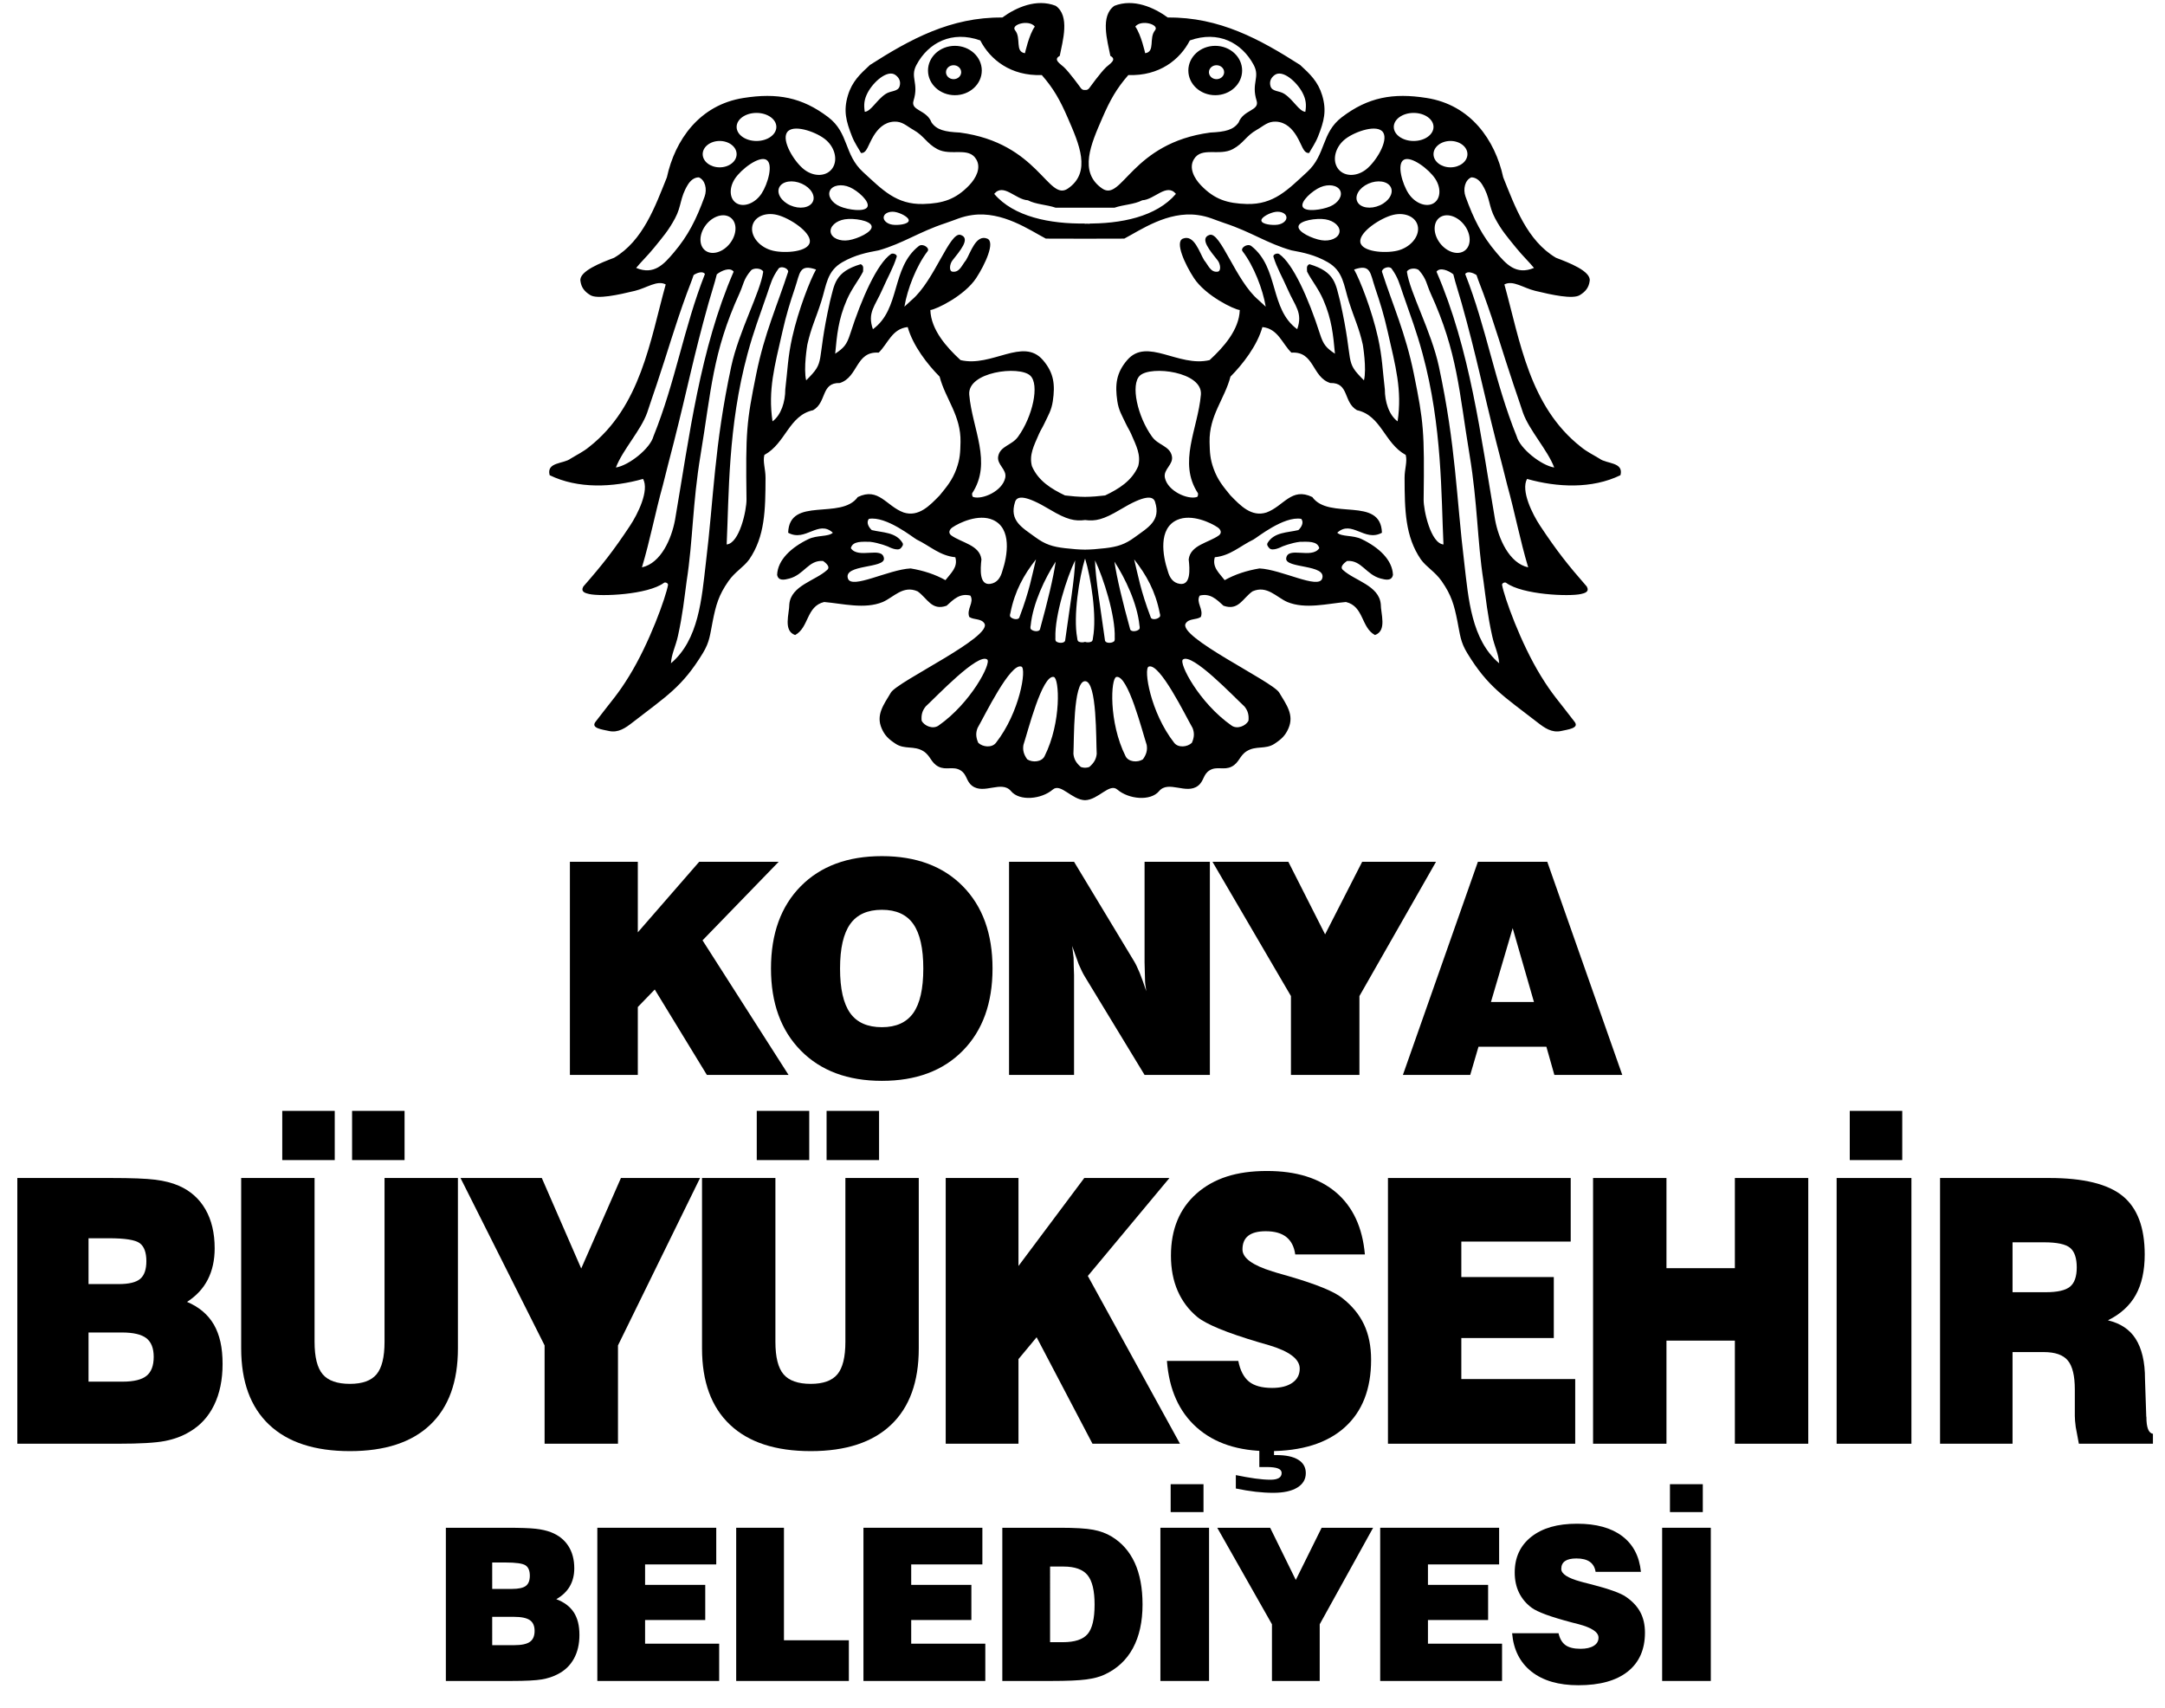 <?xml version="1.0" encoding="utf-8"?>
<!-- Generator: Adobe Illustrator 16.0.0, SVG Export Plug-In . SVG Version: 6.00 Build 0)  -->
<!DOCTYPE svg PUBLIC "-//W3C//DTD SVG 1.1//EN" "http://www.w3.org/Graphics/SVG/1.1/DTD/svg11.dtd">
<svg version="1.1" id="Layer_1" xmlns="http://www.w3.org/2000/svg" xmlns:xlink="http://www.w3.org/1999/xlink" x="0px" y="0px"
	 width="800px" height="631px" viewBox="0 0 800 631" enable-background="new 0 0 800 631" xml:space="preserve">
<path fill-rule="evenodd" clip-rule="evenodd" d="M401.066,33.246c0.565,0.041,1.117-0.194,1.508-0.793c0,0,4.142-5.75,6.215-7.677
	c1.307-1.208,4.076-2.755,1.505-4.133c-1.072-5.511-3.861-14.764,1.503-18.503c7.072-2.757,14.578,0.589,19.728,4.33
	c19.085-0.198,34.092,8.071,48.889,17.52c3.648,3.346,6.62,6.15,8.149,11.22c1.729,5.722,0.693,9.574-1.498,15.159
	c-0.992,2.52-2.471,4.58-3.329,6.155c-2.146,0.198-2.613-2.992-4.644-6.307c-1.536-2.503-3.858-5.084-7.552-5.273
	c-3.093-0.157-4.567,1.577-7.211,3.06c-3.89,2.186-4.843,4.985-8.789,7.089c-5.038,2.681-11.578-0.985-14.368,3.74
	c-1.932,3.148,0.026,6.957,2.586,9.624c4.97,5.182,9.705,6.708,16.928,6.909c10.034,0.282,15.191-5.3,22.299-11.81
	c7.061-6.463,5.191-14.44,12.869-20.275c9.689-7.358,18.87-9.054,31.311-7.085c16.295,2.558,25.303,15.55,28.303,29.331
	c4.291,10.63,8.793,23.424,19.518,29.723c4.716,1.772,12.877,4.924,12.437,8.465c-0.307,2.433-1.43,3.95-3.647,5.314
	c-2.59,1.596-10.271-0.063-16.514-1.577c-4.391-1.064-8.211-4.051-11.364-2.361c5.789,20.868,9.223,45.081,28.307,60.041
	c2.146,1.772,4.288,2.755,6.862,4.332c2.574,1.969,9.008,1.181,7.72,6.101c-10.509,5.12-23.375,4.529-34.524,1.379
	c-2.359,4.33,1.98,13.004,4.854,17.337c6.1,9.19,10.157,14.355,17.233,22.426c1.073,1.969-0.751,2.434-2.146,2.755
	c-4.303,0.99-21.636,0.315-27.662-4.134c-0.525-0.387-1.613,0.178-1.498,0.788c0.808,4.49,6.808,21.387,14.363,33.661
	c4.272,6.936,6.13,8.641,12.452,16.935c1.801,2.362-2.608,2.814-4.931,3.35c-3.49,0.804-6.257-1.187-8.621-3.023
	c-12.713-9.869-18.483-13.18-26.13-25.727c-2.548-4.176-2.651-6.817-3.647-11.81c-1.203-6.021-2.199-9.607-5.789-14.763
	c-2.456-3.529-5.575-5.12-7.721-8.072c-5.789-8.465-5.974-18.178-6.004-30.117c-0.012-3.306,1.073-5.906,0.425-8.466
	c-7.931-4.33-9.003-14.566-18.011-16.534c-5.146-2.952-2.786-10.235-9.862-10.04c-6.862-2.164-5.789-11.81-14.367-11.221
	c-3.434-3.346-4.936-8.858-10.721-9.449c-1.932,6.892-7.295,13.78-11.797,18.308c-2.146,8.267-7.938,14.377-7.721,24.214
	c0.089,3.874,0.177,6.161,1.502,9.841c1.518,4.214,3.645,6.692,6.219,9.842c3.647,3.741,7.72,8.071,13.295,6.3
	c6.434-2.363,9.223-9.45,16.938-5.708c6.223,8.662,25.307-0.395,25.736,13.188c-6.434,3.543-11.153-4.921-16.514,0
	c1.716,1.575,5.781,0.804,9.022,2.361c6.376,3.063,11.35,7.679,11.563,13.19c-0.43,2.363-2.725,1.846-4.502,1.379
	c-5.479-1.441-7.077-6.891-12.438-6.497c0,0-3.218,1.969-1.502,3.347c4.288,3.937,13.296,5.708,13.939,12.597
	c0,3.545,2.36,9.845-2.146,11.418c-5.146-2.755-4.073-10.63-10.721-12.204c-6.862,0.589-15.012,2.755-21.658,0
	c-4.073-1.771-7.506-6.3-12.866-3.937c-3.647,2.558-5.146,7.283-10.724,5.314c-2.571-2.362-4.932-4.726-8.79-3.74
	c-1.502,2.559,1.502,4.92,0.43,7.874c-1.717,1.18-4.326,0.486-5.575,2.361c-3.307,4.961,32.012,21.41,34.521,25.591
	c2.782,4.632,5.537,8.267,3.434,13.189c-1.149,2.69-2.595,4.019-5.146,5.708c-3.395,2.247-6.835,0.599-10.295,2.757
	c-2.693,1.683-2.732,4.25-5.575,5.709c-2.82,1.446-5.472-0.282-8.149,1.377c-2.44,1.513-2.022,3.979-4.287,5.709
	c-4.356,3.324-10.938-2.166-14.368,1.968c-3.141,3.784-11.202,3.037-15.44-0.589c-2.916-2.499-6.977,3.796-11.91,3.936h-0.013
	c-4.936-0.14-8.994-6.434-11.912-3.936c-4.237,3.626-12.299,4.373-15.44,0.589c-3.43-4.133-10.012,1.356-14.366-1.968
	c-2.266-1.729-1.846-4.196-4.29-5.709c-2.678-1.659-5.327,0.068-8.148-1.377c-2.843-1.459-2.881-4.026-5.575-5.709
	c-3.458-2.158-6.903-0.51-10.293-2.757c-2.554-1.69-3.996-3.019-5.147-5.708c-2.102-4.922,0.652-8.557,3.433-13.189
	c2.509-4.182,37.827-20.63,34.522-25.591c-1.249-1.875-3.86-1.181-5.575-2.361c-1.072-2.954,1.932-5.315,0.43-7.874
	c-3.861-0.986-6.219,1.377-8.792,3.74c-5.577,1.969-7.076-2.757-10.722-5.314c-5.363-2.363-8.794,2.166-12.867,3.937
	c-6.647,2.755-14.796,0.589-21.659,0c-6.647,1.574-5.577,9.449-10.722,12.204c-4.504-1.573-2.144-7.873-2.144-11.418
	c0.641-6.889,9.649-8.661,13.938-12.597c1.715-1.378-1.502-3.347-1.502-3.347c-5.359-0.394-6.957,5.056-12.436,6.497
	c-1.78,0.467-4.075,0.984-4.504-1.379c0.214-5.511,5.191-10.127,11.563-13.19c3.241-1.557,7.306-0.786,9.023-2.361
	c-5.36-4.921-10.079,3.543-16.512,0c0.43-13.583,19.513-4.526,25.732-13.188c7.72-3.741,10.507,3.345,16.94,5.708
	c5.577,1.771,9.651-2.559,13.295-6.3c2.575-3.15,4.703-5.628,6.22-9.842c1.323-3.68,1.412-5.967,1.5-9.841
	c0.219-9.837-5.574-15.947-7.72-24.214c-4.501-4.528-9.864-11.417-11.793-18.308c-5.789,0.591-7.291,6.104-10.722,9.449
	c-8.578-0.589-7.505,9.057-14.368,11.221c-7.076-0.195-4.717,7.088-9.864,10.04c-9.005,1.968-10.078,12.205-18.013,16.534
	c-0.642,2.56,0.44,5.16,0.431,8.466c-0.035,11.939-0.217,21.652-6.006,30.117c-2.144,2.952-5.263,4.543-7.721,8.072
	c-3.59,5.156-4.587,8.743-5.791,14.763c-0.997,4.992-1.098,7.633-3.646,11.81c-7.648,12.546-13.422,15.857-26.132,25.727
	c-2.364,1.836-5.128,3.827-8.619,3.023c-2.322-0.536-6.735-0.987-4.933-3.35c6.323-8.293,8.184-9.999,12.452-16.935
	c7.558-12.274,13.56-29.171,14.368-33.661c0.109-0.61-0.976-1.175-1.5-0.788c-6.027,4.449-23.358,5.125-27.664,4.134
	c-1.395-0.322-3.215-0.787-2.144-2.755c7.077-8.071,11.134-13.236,17.232-22.426c2.875-4.333,7.214-13.008,4.854-17.337
	c-11.149,3.149-24.015,3.741-34.522-1.379c-1.288-4.92,5.145-4.132,7.718-6.101c2.575-1.576,4.718-2.56,6.862-4.332
	c19.086-14.96,22.517-39.173,28.306-60.041c-3.15-1.69-6.969,1.296-11.364,2.361c-6.242,1.513-13.922,3.172-16.514,1.577
	c-2.216-1.365-3.341-2.882-3.644-5.314c-0.443-3.542,7.719-6.693,12.436-8.465c10.722-6.298,15.226-19.093,19.515-29.723
	c3.002-13.781,12.008-26.773,28.307-29.331c12.437-1.969,21.619-0.273,31.306,7.085c7.68,5.835,5.811,13.813,12.871,20.275
	c7.107,6.509,12.264,12.091,22.3,11.81c7.222-0.2,11.958-1.727,16.928-6.909c2.557-2.667,4.515-6.476,2.584-9.624
	c-2.788-4.726-9.33-1.06-14.366-3.74c-3.946-2.104-4.898-4.903-8.791-7.089c-2.642-1.483-4.117-3.217-7.209-3.06
	c-3.693,0.188-6.017,2.77-7.552,5.273c-2.033,3.315-2.501,6.505-4.645,6.307c-0.858-1.575-2.338-3.635-3.328-6.155
	c-2.195-5.585-3.226-9.438-1.5-15.159c1.528-5.069,4.503-7.874,8.149-11.22c14.795-9.449,29.806-17.718,48.893-17.52
	c5.145-3.741,12.651-7.086,19.728-4.33c5.36,3.74,2.572,12.992,1.5,18.503c-2.573,1.377,0.199,2.924,1.501,4.133
	c2.079,1.926,6.219,7.677,6.219,7.677c0.391,0.6,0.943,0.834,1.506,0.793H401.066z M459.831,260.999
	c1.283,1.575,1.712,3.15,1.498,5.315c-1.072,1.968-4.195,3.18-6.219,1.771c-12.03-8.388-19.624-23.151-18.011-24.411
	C440.463,241.042,455.969,257.456,459.831,260.999z M428.528,226.463c0,0,0.368,0.994,0.046,1.397
	c-0.731,0.928-2.946,1.318-3.341,0.274c-3.839-10.155-4.647-15.364-6.149-21.468C423.586,212.375,426.965,218.449,428.528,226.463z
	 M449.965,194.855c1.012,0.698,1.717,1.969,0.429,2.954c-3.861,2.755-10.509,3.543-11.153,8.857c0.43,3.74,0.79,9.594-3.214,9.057
	c-2.64-0.354-3.862-2.363-4.502-4.726c-1.932-5.708-3.578-15.752,3.429-18.896C440.317,189.695,447.521,193.172,449.965,194.855z
	 M480.842,191.707c1.073,1.378,0,3.149-1.072,4.135c-4.072,0.983-8.908,0.719-11.364,4.725c-0.425,0.698,0.077,1.358,0.645,1.969
	c1.188,1.288,4.67-0.584,4.67-0.584s3.241-1.379,6.693-1.781c2.789,0,6.434-0.392,7.077,2.363
	c-2.786,4.133-11.645-0.841-12.223,3.74c-0.486,3.833,15.077,2.143,13.295,7.482c-1.359,4.083-15.008-3.348-23.157-3.742
	c-4.72,0.788-9.007,2.166-12.869,4.331c-1.927-2.56-4.717-4.726-3.645-8.465c5.79-0.589,9.173-4.064,14.292-6.551
	C464.283,198.792,474.41,190.526,480.842,191.707z M443.747,145.84c-1.119,12.708-8.579,25-1.073,36.417c0,0,0.15,1.203-0.429,1.379
	c-3.372,1.029-10.717-2.141-11.794-7.088c-0.7-3.218,3.261-4.854,2.575-8.071c-0.797-3.73-4.992-3.923-7.291-7.085
	c-5.43-7.467-8.062-19.375-4.506-22.641C425.321,134.996,444.494,137.351,443.747,145.84z M537.026,101.353
	c0.857,3.543,1.858,6.358,3.004,10.434c5.62,19.978,7.759,31.479,12.865,51.575c1.579,6.221,2.786,10.627,4.073,15.942
	c2.789,10.04,4.716,20.277,7.721,30.314c-7.077-1.574-10.939-10.629-12.223-17.519c-5.364-31.3-9.223-62.992-21.659-91.732
	C532.095,98.596,535.31,99.973,537.026,101.353z M528.662,108.437c9.962,21.792,10.448,36.096,14.368,59.646
	c3.007,18.078,2.789,31.498,5.146,46.655c0.857,6.297,1.471,12.446,3.218,20.274c0.878,3.94,2.356,6.497,2.575,10.04
	c-10.296-8.663-11.367-24.017-12.869-36.812c-3-24.606-3.077-43.25-9.392-72.749c-2.805-13.104-10.767-27.448-11.839-35.125
	c0.644-1.378,3.636-1.473,4.521-0.443C527.214,103.191,527.072,104.951,528.662,108.437z M518.367,108.437
	c3.035,8.836,4.896,13.458,7.291,22.247c7.299,26.798,6.862,52.557,7.725,70.471c-4.721-0.394-7.384-12.647-7.329-16.618
	c0.333-25.245,0.004-28.549-3.606-46.376c-3.058-15.075-7.724-25.196-11.796-37.793c0-1.378,2.766-2.236,3.574-1.108
	C516.601,102.556,517.099,104.741,518.367,108.437z M508.126,106.36c1.927,5.705,3.214,9.835,4.666,16.251
	c2.878,12.693,5.364,21.457,3.648,33.071c-3.219-2.362-4.717-7.283-4.717-11.811c-0.858-7.086-0.912-11.868-2.574-19.292
	c-2.249-10.035-6.647-21.26-8.79-25C506.574,97.414,506.268,100.845,508.126,106.36z M547.747,68.28
	c2.958,4.843,2.249,7.807,4.72,12.4c2.433,4.525,4.437,6.78,7.72,10.83c2.445,3.021,4.717,5.118,6.644,7.48
	c-6.644,2.755-10.275-1.4-13.935-5.71c-5.237-6.168-8.291-12.179-11.363-20.667c-0.989-2.721-0.219-6.103,2.141-7.086
	C545.391,65.526,546.784,66.698,547.747,68.28z M481.275,34.225c1.326,2.512,1.498,4.528,1.068,7.088
	c-2.359-0.198-4.39-4.449-7.773-6.643c-1.889-1.228-4.487-0.753-5.096-2.806c-0.482-1.642,0.073-3.062,1.506-4.136
	C473.896,25.548,479.149,30.201,481.275,34.225z M463.257,23.989c2.471,4.632-0.978,6.624,1.072,13.189
	c1.188,3.792-4.858,3.295-6.644,8.071c-1.932,2.755-4.924,3.466-10.444,3.723c-29.139,3.85-32.621,25.704-39.951,20.688
	c-8.852-6.059-4.076-16.566,0-25.987c2.909-6.724,5.296-10.96,9.648-15.944c11.459,0.424,19.088-5.708,22.731-12.795
	C450.18,11.194,458.873,15.77,463.257,23.989z M426.808,11.194c-2.379,2.864,0.177,7.918-3.646,8.466c0,0-1.502-6.891-3.648-9.845
	C421.659,7.06,428.567,9.074,426.808,11.194z M545.601,101.631c0.747,2.315,1.552,4.141,2.518,6.798
	c4.743,13.026,6.743,20.569,11.153,33.69c1.363,4.062,2.387,6.938,3.51,10.411c2.359,6.546,9.03,13.656,11.528,20.193
	c-4.778-0.744-12.667-6.987-13.869-11.505c-8.265-20.508-11.097-39.804-19.02-59.976C542.184,100.01,544.39,100.788,545.601,101.631
	z M421.046,231.076c0,0,0.269,1.021-0.084,1.395c-0.824,0.864-3.065,1.077-3.357,0.007c-2.861-10.425-4.893-18.784-5.808-24.983
	C415.738,213.542,420.249,222.966,421.046,231.076z M411.907,235.603c0,0,0.131,1.042-0.271,1.376
	c-0.928,0.765-3.181,0.723-3.33-0.372c-1.456-10.666-3.597-23.324-3.682-29.579C407.735,213.472,412.191,227.463,411.907,235.603z
	 M440.67,268.956c0.729,1.851,0.637,3.473-0.257,5.485c-1.655,1.594-5.03,1.916-6.513,0.025
	c-8.836-11.25-11.392-27.404-9.448-28.178C428.505,244.675,438.106,264.532,440.67,268.956z M423.72,275.196
	c0.33,1.946-0.096,3.521-1.395,5.341c-1.954,1.275-5.333,0.999-6.398-1.116c-6.33-12.589-5.482-28.895-3.414-29.315
	C416.827,249.231,422.126,270.406,423.72,275.196z M529.704,56.953c0-2.691,2.805-4.873,6.268-4.873c3.46,0,6.27,2.181,6.27,4.873
	c0,2.692-2.81,4.875-6.27,4.875C532.509,61.829,529.704,59.645,529.704,56.953z M515.022,46.899c0-2.862,3.287-5.183,7.337-5.183
	c4.058,0,7.345,2.32,7.345,5.183c0,2.864-3.287,5.187-7.345,5.187C518.31,52.086,515.022,49.764,515.022,46.899z M531.658,89.212
	c-2.314-3.532-1.977-7.615,0.747-9.117c2.725-1.504,6.813,0.142,9.123,3.675c2.314,3.532,1.98,7.614-0.747,9.118
	C538.057,94.39,533.973,92.745,531.658,89.212z M520.475,71.491c-2.311-3.532-4.452-10.965-1.728-12.469
	c2.724-1.502,9.287,3.492,11.598,7.027c2.313,3.532,1.98,7.614-0.743,9.116C526.873,76.669,522.789,75.024,520.475,71.491z
	 M501.601,74.614c-1.172-2.209,0.625-5.232,4.02-6.75c3.395-1.52,7.1-0.96,8.271,1.25c1.173,2.208-0.624,5.23-4.019,6.75
	C506.479,77.381,502.777,76.824,501.601,74.614z M491.532,76.254c-3.016,1.291-9.153,2.166-10.149,0.204
	c-0.996-1.959,3.524-6.013,6.544-7.302c3.016-1.292,6.269-0.75,7.265,1.21C496.188,72.328,494.552,74.963,491.532,76.254z
	 M488.26,88.745c-3.275-0.53-8.85-3.045-8.439-5.176c0.409-2.13,6.646-3.069,9.922-2.539c3.28,0.53,5.606,2.688,5.196,4.819
	C494.532,87.978,491.54,89.276,488.26,88.745z M472.114,83.016c-2.012,0.292-5.781-0.144-6.004-1.449
	c-0.226-1.309,3.176-2.992,5.188-3.284c2.015-0.292,3.827,0.529,4.053,1.836C475.578,81.427,474.13,82.724,472.114,83.016z
	 M516.336,92.611c-4.64,1.11-13.264,0.42-13.688-3.231c-0.426-3.653,7.513-8.883,12.152-9.995c4.64-1.11,8.743,0.95,9.169,4.602
	C524.394,87.639,520.973,91.5,516.336,92.611z M497.195,51.294c3.692-2.806,11.827-5.526,13.893-2.38
	c2.064,3.144-2.717,10.963-6.414,13.77c-3.693,2.807-8.36,2.533-10.43-0.613C492.18,58.925,493.501,54.102,497.195,51.294z
	 M439.11,26.051c0-5.037,4.448-9.12,9.939-9.12c5.49,0,9.938,4.083,9.938,9.12c0,5.038-4.448,9.122-9.938,9.122
	C443.559,35.172,439.11,31.089,439.11,26.051z M446.72,26.673c0-1.423,1.257-2.577,2.809-2.577s2.809,1.154,2.809,2.577
	c0,1.423-1.257,2.578-2.809,2.578S446.72,28.097,446.72,26.673z M342.068,260.999c-1.287,1.575-1.714,3.15-1.501,5.315
	c1.073,1.968,4.197,3.18,6.22,1.771c12.03-8.388,19.623-23.151,18.011-24.411C361.435,241.042,345.929,257.456,342.068,260.999z
	 M373.368,226.463c0,0-0.366,0.994-0.046,1.397c0.734,0.928,2.946,1.318,3.341,0.274c3.84-10.155,4.647-15.364,6.149-21.468
	C378.308,212.375,374.933,218.449,373.368,226.463z M351.933,194.855c-1.011,0.698-1.714,1.969-0.43,2.954
	c3.861,2.755,10.509,3.543,11.152,8.857c-0.429,3.74-0.789,9.594,3.214,9.057c2.64-0.354,3.862-2.363,4.506-4.726
	c1.929-5.708,3.576-15.752-3.434-18.896C361.58,189.695,354.377,193.172,351.933,194.855z M321.053,191.707
	c-1.073,1.378,0,3.149,1.073,4.135c4.074,0.983,8.91,0.719,11.362,4.725c0.429,0.698-0.078,1.358-0.641,1.969
	c-1.188,1.288-4.668-0.584-4.668-0.584s-3.243-1.379-6.697-1.781c-2.787,0-6.433-0.392-7.077,2.363
	c2.788,4.133,11.644-0.841,12.225,3.74c0.487,3.833-15.077,2.143-13.297,7.482c1.36,4.083,15.011-3.348,23.16-3.742
	c4.717,0.788,9.006,2.166,12.867,4.331c1.928-2.56,4.716-4.726,3.646-8.465c-5.792-0.589-9.175-4.064-14.291-6.551
	C337.613,198.792,327.486,190.526,321.053,191.707z M358.151,145.84c1.119,12.708,8.578,25,1.073,36.417
	c0,0-0.149,1.203,0.428,1.379c3.373,1.029,10.716-2.141,11.792-7.088c0.702-3.218-3.26-4.854-2.573-8.071
	c0.799-3.73,4.995-3.923,7.291-7.085c5.428-7.467,8.064-19.375,4.506-22.641C376.576,134.996,357.404,137.351,358.151,145.84z
	 M264.872,101.353c-0.858,3.543-1.858,6.358-3.004,10.434c-5.618,19.978-7.759,31.479-12.866,51.575
	c-1.581,6.221-2.788,10.627-4.075,15.942c-2.787,10.04-4.716,20.277-7.718,30.314c7.077-1.574,10.935-10.629,12.222-17.519
	c5.36-31.3,9.22-62.992,21.66-91.732C269.803,98.596,266.586,99.973,264.872,101.353z M273.231,108.437
	c-9.958,21.792-10.446,36.096-14.366,59.646c-3.008,18.078-2.787,31.498-5.145,46.655c-0.859,6.297-1.47,12.446-3.219,20.274
	c-0.877,3.94-2.358,6.497-2.571,10.04c10.293-8.663,11.365-24.017,12.866-36.812c3.001-24.606,3.079-43.25,9.389-72.749
	c2.807-13.104,10.768-27.448,11.841-35.125c-0.644-1.378-3.632-1.473-4.523-0.443C274.684,103.191,274.825,104.951,273.231,108.437z
	 M283.528,108.437c-3.03,8.836-4.898,13.458-7.291,22.247c-7.297,26.798-6.865,52.557-7.723,70.471
	c4.719-0.394,7.382-12.647,7.33-16.618c-0.333-25.245-0.006-28.549,3.605-46.376c3.055-15.075,7.722-25.196,11.797-37.793
	c0-1.378-2.765-2.236-3.577-1.108C285.297,102.556,284.796,104.741,283.528,108.437z M293.768,106.36
	c-1.921,5.705-3.21,9.835-4.665,16.251c-2.875,12.693-5.362,21.457-3.647,33.071c3.218-2.362,4.718-7.283,4.718-11.811
	c0.858-7.086,0.913-11.868,2.575-19.292c2.248-10.035,6.646-21.26,8.792-25C295.32,97.414,295.628,100.845,293.768,106.36z
	 M254.149,68.28c-2.958,4.843-2.249,7.807-4.719,12.4c-2.434,4.525-4.438,6.78-7.72,10.83c-2.447,3.021-4.717,5.118-6.647,7.48
	c6.647,2.755,10.28-1.4,13.938-5.71c5.237-6.168,8.289-12.179,11.366-20.667c0.986-2.721,0.214-6.103-2.145-7.086
	C256.507,65.526,255.113,66.698,254.149,68.28z M320.625,34.225c-1.328,2.512-1.5,4.528-1.071,7.088
	c2.358-0.198,4.389-4.449,7.77-6.643c1.893-1.228,4.49-0.753,5.097-2.806c0.485-1.642-0.068-3.062-1.506-4.136
	C328.002,25.548,322.749,30.201,320.625,34.225z M338.64,23.989c-2.469,4.632,0.979,6.624-1.073,13.189
	c-1.186,3.792,4.86,3.295,6.646,8.071c1.931,2.755,4.922,3.466,10.443,3.723c29.137,3.85,32.622,25.704,39.951,20.688
	c8.853-6.059,4.075-16.566,0-25.987c-2.909-6.724-5.296-10.96-9.65-15.944c-11.457,0.424-19.084-5.708-22.73-12.795
	C351.718,11.194,343.021,15.77,338.64,23.989z M375.09,11.194c2.377,2.864-0.176,7.918,3.646,8.466c0,0,1.502-6.891,3.647-9.845
	C380.237,7.06,373.329,9.074,375.09,11.194z M256.298,101.631c-0.749,2.315-1.555,4.141-2.521,6.798
	c-4.743,13.026-6.743,20.569-11.149,33.69c-1.364,4.062-2.388,6.938-3.511,10.411c-2.358,6.546-9.028,13.656-11.531,20.193
	c4.778-0.744,12.668-6.987,13.872-11.505c8.265-20.508,11.094-39.804,19.02-59.976C259.712,100.01,257.508,100.788,256.298,101.631z
	 M380.852,231.076c0,0-0.272,1.021,0.086,1.395c0.819,0.864,3.062,1.077,3.354,0.007c2.86-10.425,4.893-18.784,5.808-24.983
	C386.157,213.542,381.649,222.966,380.852,231.076z M389.99,235.603c0,0-0.134,1.042,0.27,1.376c0.93,0.765,3.183,0.723,3.332-0.372
	c1.454-10.666,3.596-23.324,3.681-29.579C394.161,213.472,389.705,227.463,389.99,235.603z M361.228,268.956
	c-0.729,1.851-0.636,3.473,0.258,5.485c1.652,1.594,5.027,1.916,6.512,0.025c8.833-11.25,11.389-27.404,9.446-28.178
	C373.39,244.675,363.789,264.532,361.228,268.956z M378.178,275.196c-0.332,1.946,0.096,3.521,1.394,5.341
	c1.953,1.275,5.332,0.999,6.396-1.116c6.333-12.589,5.483-28.895,3.414-29.315C385.069,249.231,379.773,270.406,378.178,275.196z
	 M259.655,56.953c0-2.691,2.808-4.873,6.27-4.873c3.462,0,6.269,2.181,6.269,4.873c0,2.692-2.806,4.875-6.269,4.875
	C262.463,61.829,259.655,59.645,259.655,56.953z M272.193,46.899c0-2.862,3.287-5.183,7.341-5.183c4.053,0,7.341,2.32,7.341,5.183
	c0,2.864-3.288,5.187-7.341,5.187C275.48,52.086,272.193,49.764,272.193,46.899z M270.237,89.212
	c2.314-3.532,1.979-7.615-0.745-9.117c-2.728-1.504-6.812,0.142-9.124,3.675c-2.313,3.532-1.979,7.614,0.747,9.118
	C263.839,94.39,267.925,92.745,270.237,89.212z M281.421,71.491c2.312-3.532,4.456-10.965,1.73-12.469
	c-2.727-1.502-9.288,3.492-11.602,7.027c-2.312,3.532-1.977,7.614,0.75,9.116C275.022,76.669,279.107,75.024,281.421,71.491z
	 M300.295,74.614c1.174-2.209-0.626-5.232-4.019-6.75c-3.395-1.52-7.098-0.96-8.272,1.25c-1.173,2.208,0.626,5.23,4.021,6.75
	C295.417,77.381,299.12,76.824,300.295,74.614z M310.364,76.254c3.019,1.291,9.154,2.166,10.151,0.204
	c0.996-1.959-3.525-6.013-6.542-7.302c-3.017-1.292-6.271-0.75-7.266,1.21C305.709,72.328,307.346,74.963,310.364,76.254z
	 M313.634,88.745c3.28-0.53,8.853-3.045,8.442-5.176c-0.408-2.13-6.645-3.069-9.923-2.539c-3.28,0.53-5.605,2.688-5.197,4.819
	C307.366,87.978,310.356,89.276,313.634,88.745z M329.78,83.016c2.014,0.292,5.783-0.144,6.008-1.449
	c0.226-1.309-3.179-2.992-5.19-3.284c-2.011-0.292-3.826,0.529-4.052,1.836C326.32,81.427,327.768,82.724,329.78,83.016z
	 M285.563,92.611c4.638,1.11,13.264,0.42,13.688-3.231c0.423-3.653-7.513-8.883-12.153-9.995c-4.642-1.11-8.747,0.95-9.17,4.602
	S280.922,91.5,285.563,92.611z M304.703,51.294c-3.695-2.806-11.829-5.526-13.894-2.38c-2.065,3.144,2.718,10.963,6.414,13.77
	c3.693,2.807,8.362,2.533,10.427-0.613C309.716,58.925,308.396,54.102,304.703,51.294z M342.91,26.051
	c0-5.037,4.448-9.12,9.938-9.12c5.489,0,9.937,4.083,9.937,9.12c0,5.038-4.448,9.122-9.937,9.122
	C347.358,35.172,342.91,31.089,342.91,26.051z M349.559,26.673c0-1.423,1.259-2.577,2.808-2.577c1.55,0,2.809,1.154,2.809,2.577
	c0,1.423-1.258,2.578-2.809,2.578C350.818,29.251,349.559,28.097,349.559,26.673z M400.94,283.653
	c-0.53-0.011-1.055-0.099-1.536-0.271c-1.737-1.478-2.567-2.911-2.759-4.873c0.284-5.003-0.159-26.722,4.259-26.832
	c0.013,0,0.038,0,0.05,0.001c0.013-0.001,0.026-0.001,0.038-0.001c4.418,0.109,3.973,21.828,4.26,26.832
	c-0.194,1.962-1.022,3.396-2.762,4.873C402.012,283.554,401.471,283.642,400.94,283.653z M400.931,237.146
	c-0.735,0.278-1.793,0.243-2.42-0.143c-0.448-0.278-0.475-1.328-0.475-1.328c-1.518-8.024,0.773-22.448,2.877-29.227l0.051,0.138
	l0.02-0.138c2.104,6.778,4.395,21.203,2.877,29.227c0,0-0.026,1.05-0.475,1.328C402.759,237.388,401.667,237.423,400.931,237.146z
	 M400.927,203.071c-2.167-0.018-4.565-0.211-7.393-0.537c-4.538-0.523-7.314-1.383-10.887-4.006
	c-4.925-3.615-9.825-6.113-7.557-13.122c0.73-2.251,3.718-2.632,12.866,2.862c6.251,3.754,9.266,4.361,13.013,3.863
	c3.748,0.498,6.721-0.109,12.974-3.863c9.145-5.494,12.134-5.114,12.865-2.862c2.269,7.009-2.632,9.507-7.56,13.122
	c-3.57,2.623-6.345,3.483-10.885,4.006C405.536,202.86,403.092,203.053,400.927,203.071z M400.929,183.572
	c-2.464-0.019-4.964-0.23-7.395-0.527c-4.933-2.361-9.864-5.314-12.225-10.827c-1.072-4.134,0.681-7.447,2.577-11.81
	c0.651-1.499,1.229-2.259,1.929-3.742c1.511-3.208,2.703-5,3.217-8.465c0.887-5.998,0.442-10.404-3.646-15.156
	c-7.359-8.553-18.873,2.755-30.452-0.001c-5.145-4.723-10.937-11.218-11.151-18.504c2.146-0.195,12.667-5.283,16.941-11.811
	c3.293-5.028,7.128-13.335,4.074-14.568c-4.193-1.689-6.155,5.24-7.871,7.997c-1.5,1.77-2.335,4.604-4.995,4.211
	c-1.329-0.197-1.025-2.825,0-4.136c2.594-3.316,6.961-8.214,3.001-9.451c-4.023-1.252-9.649,16.931-18.013,24.019l-2.724,2.505
	c1.072-6.497,4.44-15.104,8.516-20.419c1.07-1.183-1.717-3.151-3.217-1.969c-10.293,8.071-6.648,23.229-16.941,30.708
	c-2.145-6.102,0.801-8.528,3.43-14.54c2.086-4.771,4.065-8.029,5.362-12.231c0.255-0.828-1.398-1.503-2.144-0.984
	c-5.087,3.527-10.843,16.378-15.048,29.513c-1.291,4.038-2.322,5.132-5.538,7.297c0.653-6.805,1.099-12.538,4.287-19.881
	c1.858-4.275,4.29-7.088,6.004-10.434c0-0.985,0.429-2.166-0.856-2.757c-9.604,2.842-9.687,7.404-11.366,13.78
	c-5.322,23.813-1.286,21.653-8.792,29.134c-1.073-4.331,0.427-13.19,0.427-13.19c1.414-6.354,3.042-9.336,5.147-15.942
	c1.935-6.071,2.044-11.22,7.833-14.538c4.704-2.693,9.108-3.575,13.396-4.361c9.006-2.558,14.757-6.774,24.662-10.039
	c3.869-1.277,5.951-2.466,10.022-3.011c11.073-1.485,21.069,5.569,27.075,8.718l14.486,0.034l14.497-0.034
	c6.004-3.149,16-10.204,27.073-8.718c4.068,0.544,6.152,1.734,10.022,3.011c9.904,3.264,15.655,7.481,24.663,10.039
	c4.287,0.787,8.692,1.668,13.395,4.361c5.793,3.318,5.9,8.467,7.835,14.538c2.103,6.606,3.732,9.588,5.146,15.942
	c0,0,1.502,8.859,0.429,13.19c-7.505-7.481-3.472-5.321-8.792-29.134c-1.679-6.375-1.764-10.938-11.364-13.78
	c-1.288,0.591-0.858,1.772-0.858,2.757c1.716,3.346,4.146,6.159,6.003,10.434c3.188,7.343,3.637,13.076,4.292,19.881
	c-3.219-2.166-4.249-3.26-5.541-7.297c-4.206-13.134-9.961-25.985-15.05-29.513c-0.743-0.519-2.397,0.156-2.141,0.984
	c1.295,4.202,3.275,7.46,5.363,12.231c2.624,6.011,5.571,8.438,3.425,14.54c-10.29-7.48-6.647-22.638-16.938-30.708
	c-1.501-1.183-4.291,0.786-3.218,1.969c4.077,5.314,7.443,13.922,8.517,20.419l-2.724-2.505
	c-8.364-7.088-13.992-25.271-18.016-24.019c-3.958,1.237,0.41,6.135,3.004,9.451c1.023,1.311,1.33,3.939,0,4.136
	c-2.659,0.393-3.494-2.442-4.996-4.211c-1.716-2.757-3.678-9.687-7.869-7.997c-3.058,1.232,0.781,9.54,4.072,14.568
	c4.275,6.528,14.797,11.616,16.938,11.811c-0.21,7.286-6.003,13.781-11.149,18.504c-11.578,2.757-23.092-8.551-30.452,0.001
	c-4.084,4.752-4.532,9.159-3.644,15.156c0.514,3.465,1.705,5.256,3.219,8.465c0.697,1.483,1.276,2.244,1.927,3.742
	c1.896,4.363,3.648,7.675,2.575,11.81c-2.356,5.512-7.291,8.466-12.223,10.827C405.931,183.341,403.395,183.553,400.929,183.572z
	 M401.068,76.745h10.729c3.429-1.18,7.287-1.18,10.291-2.755c4.502-0.197,9.004-6.497,12.437-2.362
	c-7.161,8.438-20.372,11.166-33.458,10.945c-13.084,0.221-26.532-2.508-33.695-10.945c3.431-4.134,7.935,2.165,12.438,2.362
	c3.001,1.575,6.862,1.575,10.293,2.755H401.068z M400.87,82.805l0.045-0.131h0.033l-0.005,0.017l-0.008,0.019
	c-0.004,0.009-0.008,0.021-0.016,0.038l-0.007,0.019l-0.01,0.027l-0.009,0.022l-0.008,0.018c-0.008,0.017-0.012,0.03-0.018,0.04
	c-0.004,0.009-0.009,0.016-0.013,0.02s-0.008,0.006-0.013,0.007c-0.006,0.001-0.013,0.001-0.025,0.001c-0.002,0-0.006,0-0.013-0.001
	v-0.024c0.005,0.001,0.013,0.003,0.019,0.003c0.006,0,0.009-0.001,0.009-0.001c0.006-0.004,0.008-0.007,0.01-0.013
	c0.004-0.005,0.007-0.012,0.013-0.024l-0.067-0.167h0.034l0.046,0.131H400.87z M400.994,82.723h-0.026
	c0-0.018,0.008-0.032,0.019-0.041c0.014-0.008,0.033-0.014,0.054-0.014c0.008,0,0.017,0.001,0.026,0.003
	c0.01,0.004,0.02,0.007,0.028,0.014c0.008,0.007,0.012,0.016,0.012,0.028v0.095c0,0.005,0.004,0.009,0.012,0.009
	c0,0,0.004,0,0.008-0.002v0.021h-0.004l-0.008,0.001h-0.004c-0.012,0-0.022-0.001-0.024-0.005c-0.006-0.005-0.008-0.01-0.01-0.02
	c-0.005,0.007-0.016,0.014-0.024,0.02c-0.01,0.005-0.021,0.007-0.038,0.007c-0.01,0-0.02-0.001-0.029-0.005
	c-0.008-0.005-0.013-0.009-0.02-0.016c-0.004-0.007-0.008-0.016-0.008-0.024c0-0.013,0.004-0.023,0.012-0.032
	c0.008-0.011,0.021-0.018,0.042-0.02l0.05-0.007c0.012,0,0.016-0.007,0.016-0.019c0-0.018-0.013-0.025-0.04-0.025
	c-0.015,0-0.025,0.001-0.03,0.009C401,82.707,400.996,82.714,400.994,82.723z M401.076,82.779v-0.027
	c-0.002,0.001-0.008,0.004-0.016,0.005c-0.004,0.001-0.015,0.003-0.034,0.005c-0.005,0.002-0.013,0.002-0.017,0.003
	c-0.006,0.001-0.01,0.005-0.014,0.009c-0.004,0.004-0.006,0.008-0.006,0.014c0,0.02,0.01,0.028,0.032,0.028
	c0.009,0,0.017-0.002,0.026-0.006c0.009-0.001,0.016-0.007,0.021-0.014C401.074,82.793,401.076,82.788,401.076,82.779z
	 M401.287,82.719h-0.03c0-0.018-0.016-0.027-0.042-0.027c-0.008,0-0.016,0.001-0.023,0.006c-0.008,0.003-0.012,0.008-0.012,0.017
	c0,0.004,0,0.009,0.004,0.011c0,0.001,0.004,0.003,0.012,0.004c0.004,0.002,0.008,0.004,0.02,0.006l0.026,0.008
	c0.02,0.002,0.03,0.007,0.038,0.016c0.008,0.005,0.012,0.014,0.012,0.026c0,0.01-0.004,0.02-0.008,0.028
	c-0.008,0.009-0.016,0.014-0.026,0.018c-0.008,0.005-0.023,0.007-0.034,0.007c-0.023,0-0.039-0.003-0.051-0.008
	c-0.012-0.006-0.016-0.014-0.02-0.021c-0.004-0.009-0.007-0.017-0.007-0.027h0.03c0,0.01,0.004,0.018,0.008,0.024
	c0.008,0.006,0.02,0.01,0.039,0.01c0.011,0,0.019-0.004,0.03-0.007c0.004-0.003,0.008-0.011,0.008-0.02c0-0.003,0-0.007-0.004-0.01
	c0-0.003-0.004-0.005-0.008-0.007c-0.008-0.001-0.016-0.004-0.023-0.005l-0.034-0.007c-0.027-0.007-0.039-0.021-0.039-0.041
	c0-0.011,0-0.021,0.008-0.028c0.004-0.008,0.016-0.014,0.023-0.017c0.012-0.006,0.023-0.007,0.035-0.007
	c0.019,0,0.034,0.003,0.042,0.01c0.011,0.007,0.019,0.014,0.022,0.021C401.283,82.708,401.287,82.714,401.287,82.719z
	 M401.356,82.674v0.164h-0.031v-0.164H401.356z M401.356,82.644h-0.031v-0.03h0.031V82.644z M401.544,82.727v0.111h-0.031v-0.103
	c0-0.014,0-0.025-0.008-0.031c-0.004-0.007-0.012-0.011-0.03-0.011c-0.004,0-0.012,0.001-0.02,0.006
	c-0.008,0.003-0.012,0.008-0.019,0.017c-0.004,0.009-0.008,0.02-0.008,0.032v0.09h-0.03v-0.164h0.03v0.022
	c0.015-0.018,0.03-0.028,0.054-0.028c0.011,0,0.019,0.001,0.03,0.007c0.008,0.001,0.016,0.007,0.023,0.016
	S401.544,82.71,401.544,82.727z M401.823,82.728h-0.03c-0.004-0.023-0.016-0.036-0.042-0.036c-0.016,0-0.031,0.007-0.039,0.018
	c-0.003,0.014-0.011,0.028-0.011,0.044c0,0.042,0.019,0.064,0.05,0.064c0.011,0,0.019-0.004,0.026-0.01
	c0.008-0.008,0.012-0.017,0.016-0.028h0.03c-0.004,0.016-0.012,0.03-0.02,0.042c-0.015,0.014-0.03,0.02-0.053,0.02
	c-0.02,0-0.031-0.003-0.042-0.011c-0.016-0.006-0.023-0.016-0.031-0.028c-0.004-0.012-0.008-0.026-0.008-0.042
	c0-0.017,0.004-0.033,0.008-0.047c0.008-0.013,0.02-0.023,0.031-0.032c0.011-0.007,0.026-0.013,0.045-0.013
	c0.016,0,0.027,0.003,0.039,0.009c0.008,0.007,0.015,0.014,0.019,0.023C401.819,82.708,401.823,82.718,401.823,82.728z
	 M401.877,82.723h-0.027c0-0.018,0.008-0.032,0.02-0.041c0.012-0.008,0.03-0.014,0.054-0.014c0.008,0,0.016,0.001,0.027,0.003
	c0.012,0.004,0.02,0.007,0.027,0.014c0.007,0.007,0.015,0.016,0.015,0.028v0.095c0,0.005,0,0.009,0.008,0.009
	c0.004,0,0.008,0,0.008-0.002v0.021h-0.004L402,82.839h-0.008c-0.012,0-0.019-0.001-0.022-0.005c-0.004-0.005-0.008-0.01-0.008-0.02
	c-0.008,0.007-0.016,0.014-0.027,0.02c-0.008,0.005-0.023,0.007-0.035,0.007c-0.015,0-0.022-0.001-0.03-0.005
	c-0.008-0.005-0.016-0.009-0.02-0.016c-0.007-0.007-0.007-0.016-0.007-0.024c0-0.013,0.003-0.023,0.011-0.032
	c0.008-0.011,0.02-0.018,0.042-0.02l0.051-0.007c0.008,0,0.016-0.007,0.016-0.019c0-0.018-0.016-0.025-0.043-0.025
	c-0.016,0-0.023,0.001-0.031,0.009C401.881,82.707,401.881,82.714,401.877,82.723z M401.962,82.779v-0.027
	c-0.004,0.001-0.008,0.004-0.016,0.005c-0.004,0.001-0.016,0.003-0.035,0.005c-0.008,0.002-0.012,0.002-0.02,0.003
	c-0.004,0.001-0.011,0.005-0.011,0.009c-0.008,0.004-0.008,0.008-0.008,0.014c0,0.02,0.012,0.028,0.03,0.028
	c0.012,0,0.02-0.002,0.027-0.006c0.008-0.001,0.016-0.007,0.023-0.014C401.958,82.793,401.962,82.788,401.962,82.779z
	 M402.184,82.727v0.111h-0.027v-0.103c0-0.014-0.003-0.025-0.011-0.031c-0.004-0.007-0.016-0.011-0.027-0.011
	c-0.007,0-0.015,0.001-0.022,0.006c-0.008,0.003-0.012,0.008-0.02,0.017c-0.004,0.009-0.008,0.02-0.008,0.032v0.09h-0.026v-0.164
	h0.026v0.022c0.016-0.018,0.031-0.028,0.054-0.028c0.012,0,0.02,0.001,0.031,0.007c0.007,0.001,0.015,0.007,0.022,0.016
	C402.18,82.7,402.184,82.71,402.184,82.727z M402.375,82.614v0.224h-0.03v-0.023c-0.008,0.018-0.027,0.026-0.05,0.026
	c-0.02,0-0.035-0.003-0.047-0.014c-0.011-0.008-0.019-0.019-0.022-0.033s-0.008-0.028-0.008-0.042c0-0.016,0.004-0.03,0.008-0.043
	c0.004-0.012,0.015-0.022,0.026-0.03c0.012-0.007,0.023-0.01,0.039-0.01c0.015,0,0.026,0.003,0.034,0.009s0.016,0.013,0.02,0.02
	v-0.083H402.375z M402.248,82.754c0,0.02,0.004,0.034,0.012,0.045c0.008,0.013,0.02,0.019,0.035,0.019
	c0.011,0,0.026-0.006,0.034-0.013c0.012-0.01,0.016-0.024,0.016-0.042c0-0.045-0.016-0.071-0.046-0.071
	c-0.023,0-0.035,0.007-0.043,0.02C402.252,82.724,402.248,82.738,402.248,82.754z M402.444,82.723h-0.03
	c0-0.018,0.008-0.032,0.019-0.041c0.016-0.008,0.034-0.014,0.058-0.014c0.008,0,0.016,0.001,0.022,0.003
	c0.012,0.004,0.02,0.007,0.031,0.014c0.007,0.007,0.011,0.016,0.011,0.028v0.095c0,0.005,0.004,0.009,0.008,0.009
	s0.008,0,0.012-0.002v0.021h-0.008l-0.004,0.001h-0.004c-0.015,0-0.022-0.001-0.026-0.005c-0.004-0.005-0.004-0.01-0.004-0.02
	c-0.012,0.007-0.02,0.014-0.03,0.02c-0.008,0.005-0.02,0.007-0.034,0.007c-0.012,0-0.023-0.001-0.031-0.005
	c-0.008-0.005-0.016-0.009-0.019-0.016c-0.004-0.007-0.008-0.016-0.008-0.024c0-0.013,0.004-0.023,0.011-0.032
	c0.008-0.011,0.02-0.018,0.043-0.02l0.049-0.007c0.012,0,0.016-0.007,0.016-0.019c0-0.018-0.016-0.025-0.042-0.025
	c-0.016,0-0.022,0.001-0.03,0.009C402.448,82.707,402.444,82.714,402.444,82.723z M402.524,82.779v-0.027
	c-0.004,0.001-0.008,0.004-0.016,0.005c-0.003,0.001-0.015,0.003-0.034,0.005c-0.008,0.002-0.011,0.002-0.019,0.003
	c-0.004,0.001-0.008,0.005-0.012,0.009c-0.004,0.004-0.008,0.008-0.008,0.014c0,0.02,0.012,0.028,0.034,0.028
	c0.008,0,0.02-0.002,0.023-0.006c0.012-0.001,0.015-0.007,0.022-0.014C402.521,82.793,402.524,82.788,402.524,82.779z
	 M402.747,82.727v0.111h-0.027v-0.103c0-0.014-0.004-0.025-0.007-0.031c-0.008-0.007-0.02-0.011-0.031-0.011
	c-0.008,0-0.016,0.001-0.023,0.006c-0.004,0.003-0.012,0.008-0.019,0.017c-0.004,0.009-0.004,0.02-0.004,0.032v0.09h-0.031v-0.164
	h0.027v0.022c0.015-0.018,0.034-0.028,0.054-0.028c0.012,0,0.023,0.001,0.03,0.007c0.012,0.001,0.016,0.007,0.023,0.016
	S402.747,82.71,402.747,82.727z"/>
<path fill-rule="evenodd" clip-rule="evenodd" d="M164.753,621.051v-56.602h22.532c4.926,0,8.476,0.123,10.652,0.365
	c2.174,0.244,4.057,0.673,5.649,1.288c2.786,1.077,4.917,2.752,6.398,5.032c1.48,2.279,2.22,5.046,2.22,8.297
	c0,2.508-0.547,4.717-1.641,6.628c-1.094,1.907-2.761,3.502-5,4.781c2.885,1.074,5.038,2.688,6.456,4.842
	c0.696,1.077,1.219,2.302,1.565,3.673c0.349,1.368,0.523,2.938,0.523,4.708c0,3.356-0.678,6.271-2.033,8.744
	c-1.356,2.474-3.326,4.377-5.914,5.707c-1.716,0.924-3.699,1.576-5.95,1.963c-2.251,0.383-5.961,0.573-11.135,0.573H164.753z
	 M181.876,587.045h7.27c2.459,0,4.182-0.373,5.163-1.116c0.981-0.741,1.473-1.997,1.473-3.768c0-1.843-0.529-3.117-1.584-3.82
	c-1.055-0.707-3.534-1.06-7.437-1.06h-4.884V587.045z M181.876,607.824h8.17c2.686,0,4.607-0.407,5.764-1.231
	c1.155-0.82,1.733-2.168,1.733-4.038c0-1.849-0.59-3.177-1.771-3.986c-1.182-0.806-3.14-1.211-5.876-1.211h-8.021V607.824z"/>
<polygon fill-rule="evenodd" clip-rule="evenodd" points="220.722,621.051 220.722,564.449 264.665,564.449 264.665,577.992 
	238.366,577.992 238.366,585.55 260.6,585.55 260.6,598.535 238.366,598.535 238.366,607.276 265.747,607.276 265.747,621.051 "/>
<polygon fill-rule="evenodd" clip-rule="evenodd" points="272.036,621.051 272.036,564.449 289.682,564.449 289.682,606.017 
	313.668,606.017 313.668,621.051 "/>
<polygon fill-rule="evenodd" clip-rule="evenodd" points="319.057,621.051 319.057,564.449 363.002,564.449 363.002,577.992 
	336.703,577.992 336.703,585.55 358.937,585.55 358.937,598.535 336.703,598.535 336.703,607.276 364.084,607.276 364.084,621.051 
	"/>
<path fill-rule="evenodd" clip-rule="evenodd" d="M370.373,621.051v-56.602h21.337c5.546,0,9.619,0.243,12.22,0.732
	c2.598,0.485,4.865,1.319,6.805,2.497c3.777,2.281,6.632,5.514,8.563,9.701c1.923,4.189,2.889,9.33,2.889,15.431
	c0,6.352-1.181,11.717-3.544,16.099c-2.36,4.38-5.866,7.648-10.521,9.798c-1.713,0.82-3.966,1.415-6.751,1.788
	c-2.783,0.373-7.098,0.556-12.942,0.556H370.373z M388.018,606.724h4.737c4.377,0,7.425-1.003,9.141-3.02
	c1.714-2.009,2.571-5.643,2.571-10.894c0-5.101-0.861-8.714-2.59-10.843c-1.73-2.125-4.695-3.188-8.898-3.188h-4.961V606.724z"/>
<rect x="428.785" y="564.449" fill-rule="evenodd" clip-rule="evenodd" width="17.98" height="56.602"/>
<polygon fill-rule="evenodd" clip-rule="evenodd" points="470.007,621.051 470.007,600.108 449.793,564.449 469.34,564.449 
	478.815,583.727 488.363,564.449 507.387,564.449 487.654,600.108 487.654,621.051 "/>
<polygon fill-rule="evenodd" clip-rule="evenodd" points="510.003,621.051 510.003,564.449 553.949,564.449 553.949,577.992 
	527.647,577.992 527.647,585.55 549.881,585.55 549.881,598.535 527.647,598.535 527.647,607.276 555.03,607.276 555.03,621.051 "/>
<path fill-rule="evenodd" clip-rule="evenodd" d="M558.746,603.41h17.157c0.452,2.018,1.303,3.482,2.56,4.394
	c1.253,0.907,3.111,1.362,5.574,1.362c2.065,0,3.687-0.367,4.866-1.1c1.185-0.727,1.773-1.733,1.773-3.015
	c0-2.026-2.475-3.69-7.425-4.995l-2.275-0.578c-4.076-1.08-7.314-2.058-9.717-2.941c-2.402-0.886-4.134-1.713-5.203-2.479
	c-2.065-1.513-3.636-3.364-4.721-5.556c-1.08-2.191-1.624-4.698-1.624-7.517c0-5.586,2.054-9.996,6.157-13.225
	c2.064-1.615,4.483-2.818,7.257-3.613s5.999-1.193,9.678-1.193c7.038,0,12.583,1.527,16.621,4.581
	c4.042,3.05,6.349,7.448,6.919,13.193h-16.75c-0.25-1.632-0.955-2.866-2.123-3.698c-1.173-0.829-2.823-1.245-4.962-1.245
	c-1.866,0-3.268,0.321-4.199,0.961c-0.931,0.641-1.398,1.615-1.398,2.92c0,1.82,2.414,3.382,7.237,4.69l0.97,0.268l3.172,0.806
	c6.414,1.664,10.595,3.178,12.533,4.536c2.391,1.639,4.153,3.528,5.298,5.668c1.143,2.14,1.714,4.654,1.714,7.551
	c0,6.224-2.119,11.02-6.357,14.39c-4.241,3.368-10.313,5.053-18.226,5.053c-7.311,0-13.092-1.679-17.345-5.035
	S559.268,609.506,558.746,603.41z"/>
<rect x="614.187" y="564.449" fill-rule="evenodd" clip-rule="evenodd" width="17.978" height="56.602"/>
<polygon fill-rule="evenodd" clip-rule="evenodd" points="210.588,397.14 210.588,318.391 235.68,318.391 235.68,344.462 
	258.366,318.391 287.739,318.391 259.598,347.421 291.377,397.14 261.201,397.14 241.94,365.586 235.68,372.058 235.68,397.14 "/>
<path fill-rule="evenodd" clip-rule="evenodd" d="M284.891,357.821c0-12.839,3.665-22.968,10.995-30.385
	c7.329-7.421,17.327-11.129,29.99-11.129c12.624,0,22.596,3.708,29.906,11.129c7.314,7.417,10.971,17.546,10.971,30.385
	c0,12.8-3.657,22.923-10.971,30.357c-7.31,7.435-17.282,11.153-29.906,11.153c-12.628,0-22.615-3.729-29.964-11.182
	C288.565,380.695,284.891,370.587,284.891,357.821z M310.41,357.846c0,7.452,1.239,12.924,3.72,16.417
	c2.479,3.498,6.393,5.243,11.743,5.243c5.244,0,9.105-1.738,11.584-5.215c2.479-3.476,3.718-8.958,3.718-16.445
	c0-7.451-1.23-12.934-3.693-16.445c-2.459-3.511-6.329-5.267-11.609-5.267c-5.314,0-9.22,1.756-11.716,5.267
	C311.659,344.912,310.41,350.395,310.41,357.846z"/>
<path fill-rule="evenodd" clip-rule="evenodd" d="M372.856,397.14v-78.749h24.021l22.099,36.612c0.605,0.961,1.317,2.421,2.138,4.38
	c0.717,1.784,1.536,4.064,2.464,6.845c-0.181-1.211-0.307-2.076-0.375-2.594c-0.073-0.517-0.108-1.182-0.108-2.002l-0.16-6.094
	v-37.147h24.131v78.749h-24.131l-22.098-36.366c-0.677-1.105-1.425-2.621-2.247-4.546l-2.408-6.738l0.534,4.385
	c0,1.178,0.02,2.29,0.056,3.342c0.034,1.053,0.071,2.059,0.105,3.022v36.901H372.856z"/>
<polygon fill-rule="evenodd" clip-rule="evenodd" points="477.022,397.14 477.022,368.004 448.022,318.391 476.057,318.391 
	489.646,345.211 503.349,318.391 530.632,318.391 502.329,368.004 502.329,397.14 "/>
<path fill-rule="evenodd" clip-rule="evenodd" d="M518.395,397.14l27.712-78.749h25.632l27.713,78.749h-25.092l-2.946-10.403
	h-25.092l-3.05,10.403H518.395z M550.93,370.195h15.89l-7.862-27.274L550.93,370.195z"/>
<path fill-rule="evenodd" clip-rule="evenodd" d="M6.401,533.402v-98.176h34.626c7.568,0,13.024,0.208,16.368,0.634
	c3.345,0.419,6.24,1.165,8.686,2.23c4.282,1.865,7.558,4.775,9.833,8.727c2.274,3.954,3.41,8.753,3.41,14.394
	c0,4.353-0.841,8.184-2.523,11.495c-1.682,3.307-4.242,6.072-7.682,8.293c4.433,1.868,7.739,4.669,9.918,8.398
	c1.071,1.867,1.873,3.993,2.41,6.372c0.535,2.379,0.803,5.098,0.803,8.166c0,5.819-1.042,10.876-3.125,15.168
	c-2.083,4.289-5.113,7.589-9.087,9.901c-2.639,1.602-5.688,2.733-9.145,3.399c-3.46,0.667-9.163,0.998-17.113,0.998H6.401z
	 M32.715,474.416h11.17c3.783,0,6.428-0.645,7.938-1.933c1.507-1.291,2.262-3.469,2.262-6.533c0-3.202-0.813-5.411-2.435-6.636
	c-1.622-1.221-5.433-1.829-11.429-1.829h-7.506V474.416z M32.715,510.467h12.556c4.128,0,7.08-0.715,8.857-2.14
	c1.778-1.422,2.667-3.762,2.667-7.01c0-3.205-0.908-5.506-2.724-6.91c-1.816-1.404-4.826-2.104-9.029-2.104H32.715V510.467z"/>
<path fill-rule="evenodd" clip-rule="evenodd" d="M89.117,435.227h27.117v60.525c0,5.643,1.003,9.644,3.009,11.997
	c2.005,2.358,5.36,3.533,10.062,3.533c4.586,0,7.863-1.175,9.832-3.533c1.969-2.354,2.954-6.354,2.954-11.997v-60.525h27.115v62.984
	c0,12.308-3.41,21.705-10.231,28.193c-6.822,6.488-16.713,9.732-29.668,9.732c-13.033,0-22.989-3.256-29.868-9.765
	c-6.879-6.508-10.32-15.896-10.32-28.161V435.227z"/>
<polygon fill-rule="evenodd" clip-rule="evenodd" points="201.238,533.402 201.238,497.077 170.165,435.227 200.207,435.227 
	214.768,468.663 229.444,435.227 258.682,435.227 228.353,497.077 228.353,533.402 "/>
<path fill-rule="evenodd" clip-rule="evenodd" d="M259.406,435.227h27.117v60.525c0,5.643,1.002,9.644,3.009,11.997
	c2.006,2.358,5.36,3.533,10.062,3.533c4.586,0,7.864-1.175,9.832-3.533c1.969-2.354,2.954-6.354,2.954-11.997v-60.525h27.117v62.984
	c0,12.308-3.413,21.705-10.234,28.193c-6.822,6.488-16.711,9.732-29.668,9.732c-13.033,0-22.988-3.256-29.868-9.765
	c-6.881-6.508-10.32-15.896-10.32-28.161V435.227z"/>
<polygon fill-rule="evenodd" clip-rule="evenodd" points="349.454,533.402 349.454,435.227 376.342,435.227 376.342,467.73 
	400.651,435.227 432.122,435.227 401.97,471.418 436.022,533.402 403.689,533.402 383.049,494.065 376.342,502.135 376.342,533.402 
	"/>
<path fill-rule="evenodd" clip-rule="evenodd" d="M431.195,502.799h26.371c0.687,3.508,1.996,6.049,3.927,7.625
	c1.928,1.573,4.786,2.36,8.571,2.36c3.173,0,5.663-0.633,7.479-1.899c1.815-1.267,2.724-3.012,2.724-5.236
	c0-3.511-3.805-6.399-11.41-8.665l-3.494-1.003c-6.271-1.864-11.249-3.568-14.935-5.102c-3.689-1.53-6.356-2.966-8-4.3
	c-3.173-2.625-5.59-5.834-7.253-9.638c-1.663-3.8-2.494-8.145-2.494-13.035c0-9.693,3.153-17.339,9.46-22.94
	c3.172-2.797,6.889-4.887,11.149-6.267c4.265-1.379,9.223-2.068,14.881-2.068c10.816,0,19.33,2.648,25.541,7.941
	c6.21,5.295,9.754,12.927,10.635,22.891h-25.743c-0.383-2.836-1.471-4.972-3.268-6.415c-1.798-1.438-4.337-2.159-7.625-2.159
	c-2.865,0-5.02,0.556-6.452,1.668c-1.429,1.108-2.149,2.797-2.149,5.063c0,3.156,3.709,5.865,11.123,8.132l1.49,0.467l4.877,1.401
	c9.858,2.885,16.28,5.509,19.261,7.863c3.667,2.843,6.384,6.118,8.142,9.83c1.759,3.713,2.636,8.075,2.636,13.096
	c0,10.799-3.256,19.12-9.773,24.964c-6.517,5.841-15.851,8.765-28.008,8.765c-11.233,0-20.122-2.914-26.654-8.736
	C435.666,521.577,431.996,513.379,431.195,502.799z"/>
<polygon fill-rule="evenodd" clip-rule="evenodd" points="512.869,533.402 512.869,435.227 580.401,435.227 580.401,458.713 
	539.984,458.713 539.984,471.822 574.152,471.822 574.152,494.351 539.984,494.351 539.984,509.509 582.064,509.509 
	582.064,533.402 "/>
<polygon fill-rule="evenodd" clip-rule="evenodd" points="588.662,533.402 588.662,435.227 615.781,435.227 615.781,468.543 
	641.061,468.543 641.061,435.227 668.179,435.227 668.179,533.402 641.061,533.402 641.061,495.308 615.781,495.308 
	615.781,533.402 "/>
<rect x="678.665" y="435.227" fill-rule="evenodd" clip-rule="evenodd" width="27.632" height="98.176"/>
<path fill-rule="evenodd" clip-rule="evenodd" d="M716.881,533.402v-98.176h40.418c12.573,0,21.586,2.21,27.03,6.633
	c5.447,4.419,8.172,11.629,8.172,21.628c0,5.996-1.1,10.974-3.299,14.929c-2.195,3.955-5.628,7.087-10.291,9.397
	c4.663,1.112,8.085,3.399,10.264,6.864c1.106,1.735,1.958,3.833,2.548,6.303c0.595,2.463,0.889,5.341,0.889,8.626l0.461,13.669
	l0.058,0.332c0,3.821,0.8,5.865,2.409,6.133v3.662h-27.367l-1.149-6.129c-0.227-1.735-0.345-3.114-0.345-4.135v-9.799
	c0-5.024-0.859-8.577-2.575-10.667c-1.717-2.088-4.694-3.132-8.932-3.132h-11.505v33.861H716.881z M743.666,477.42h12.32
	c4.277,0,7.246-0.678,8.909-2.037c1.662-1.357,2.495-3.729,2.495-7.113c0-3.474-0.825-5.887-2.465-7.248
	c-1.644-1.359-4.854-2.037-9.628-2.037h-11.632V477.42z"/>
<rect x="104.299" y="410.422" fill-rule="evenodd" clip-rule="evenodd" width="19.394" height="18.188"/>
<rect x="130.1" y="410.422" fill-rule="evenodd" clip-rule="evenodd" width="19.393" height="18.188"/>
<rect x="279.634" y="410.422" fill-rule="evenodd" clip-rule="evenodd" width="19.393" height="18.188"/>
<rect x="305.435" y="410.422" fill-rule="evenodd" clip-rule="evenodd" width="19.393" height="18.188"/>
<rect x="683.517" y="410.422" fill-rule="evenodd" clip-rule="evenodd" width="19.391" height="18.188"/>
<path fill-rule="evenodd" clip-rule="evenodd" d="M470.77,535.957v1.637h0.9c3.506,0,6.188,0.572,8.05,1.721
	c1.862,1.146,2.794,2.801,2.794,4.953c0,2.273-1.051,4.054-3.154,5.337c-2.104,1.288-5.065,1.932-8.893,1.932
	c-2.058,0-4.223-0.134-6.498-0.391c-2.275-0.263-4.713-0.664-7.307-1.21v-4.942c2.56,0.53,4.923,0.946,7.088,1.252
	c2.166,0.302,4.085,0.453,5.759,0.453c1.295,0,2.3-0.203,3.012-0.607c0.709-0.405,1.065-1.038,1.065-1.897
	c0-0.742-0.445-1.291-1.326-1.65c-0.885-0.358-2.325-0.538-4.313-0.538h-1.567h-1.042v-6.048
	C461.417,535.957,475.003,535.957,470.77,535.957z"/>
<rect x="617.072" y="548.353" fill-rule="evenodd" clip-rule="evenodd" width="12.138" height="10.305"/>
<rect x="432.578" y="548.353" fill-rule="evenodd" clip-rule="evenodd" width="12.135" height="10.305"/>
</svg>
